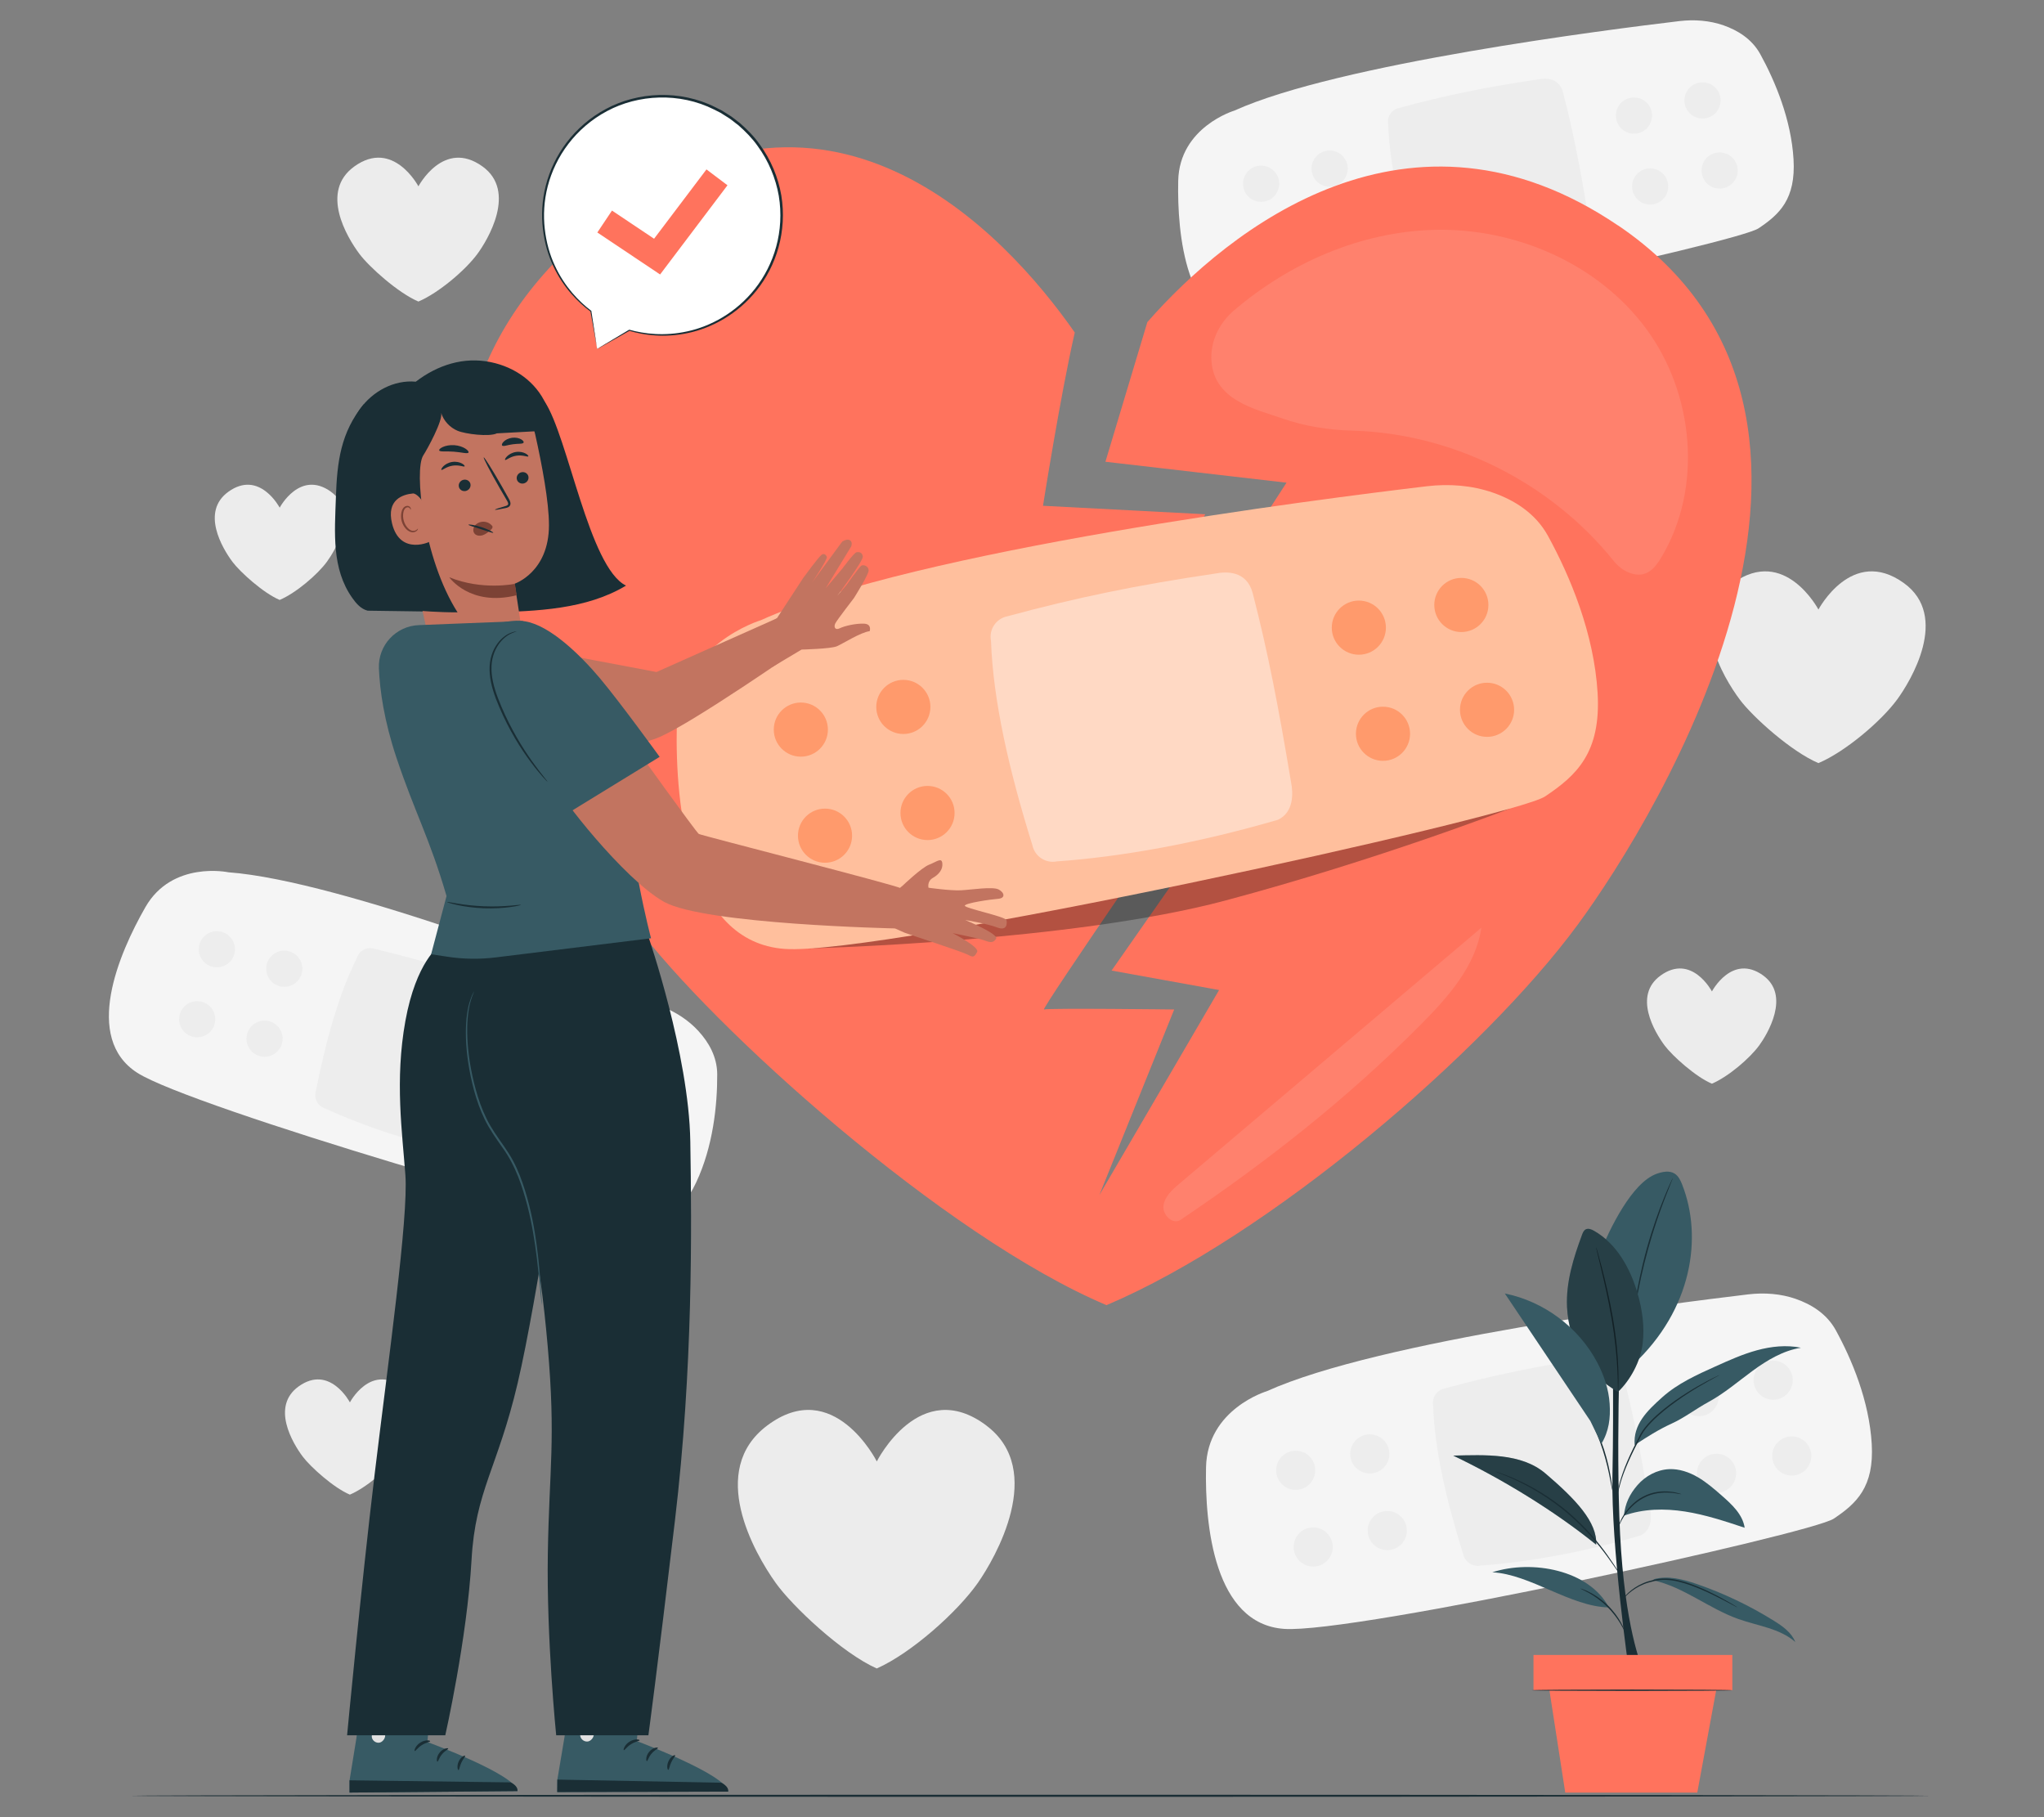 <?xml version="1.0" encoding="UTF-8"?>
<svg id="Layer_2" data-name="Layer 2" xmlns="http://www.w3.org/2000/svg" viewBox="0 0 540 480">
  <rect x="0" y="0" width="540" height="480" fill="#808080" stroke="none"/>
  <defs>
    <style>
      .cls-1, .cls-2, .cls-3, .cls-4, .cls-5, .cls-6, .cls-7, .cls-8, .cls-9, .cls-10, .cls-11, .cls-12, .cls-13, .cls-14, .cls-15, .cls-16 {
        stroke-width: 0px;
      }

      .cls-1, .cls-11 {
        fill: #fff;
      }

      .cls-1, .cls-12 {
        opacity: .4;
      }

      .cls-2 {
        fill: #ff735d;
      }

      .cls-3 {
        fill: #375a64;
      }

      .cls-4, .cls-12 {
        fill: #e1e1e1;
      }

      .cls-5 {
        fill: #ececec;
      }

      .cls-7, .cls-17 {
        opacity: .3;
      }

      .cls-8 {
        fill: #f5f5f5;
      }

      .cls-9 {
        fill: none;
      }

      .cls-10 {
        fill: #1a2e35;
      }

      .cls-18 {
        opacity: .1;
      }

      .cls-13 {
        fill: #c27460;
      }

      .cls-14 {
        fill: #7c4235;
      }

      .cls-15 {
        fill: #ff9a6c;
      }

      .cls-16 {
        fill: #ffbf9d;
      }
    </style>
  </defs>
  <g id="Layer_2-2" data-name="Layer 2">
    <g>
      <g>
        <g>
          <path class="cls-8" d="m455.36,6.7c-3.74-1.3-7.74-1.59-11.67-1.13-18.89,2.25-90.26,11.28-117.57,23.64,0,0-14.54,4.33-14.85,18.56-.31,14.23,2.02,38.23,19.03,39.47,17.01,1.24,128.68-23.2,134.25-26.91s9.9-7.73,9.28-18.25c-.62-10.52-4.84-20.59-8.77-27.75-2.26-4.12-6.13-6.38-9.71-7.63Z"/>
          <path class="cls-12" d="m417.39,64.45c-14.36,4.19-27.76,6.55-39.01,7.34-1.99.4-3.93-.88-4.34-2.88-4.11-13.17-6.93-25.45-7.3-36.05-.4-1.99.88-3.93,2.88-4.34,12.1-3.29,23.03-5.54,36.7-7.54,1.99-.4,5.57-.54,6.63,3.46,2.77,10.7,4.58,20.3,6.76,33.32.4,1.99.51,5.36-2.32,6.69Z"/>
          <circle class="cls-12" cx="431.68" cy="30.53" r="4.78"/>
          <circle class="cls-12" cx="449.78" cy="26.53" r="4.78"/>
          <circle class="cls-12" cx="435.95" cy="49.26" r="4.78"/>
          <circle class="cls-12" cx="454.31" cy="45.04" r="4.78"/>
          <circle class="cls-12" cx="333.17" cy="48.53" r="4.78"/>
          <circle class="cls-12" cx="351.27" cy="44.53" r="4.78"/>
          <circle class="cls-12" cx="337.44" cy="67.25" r="4.78"/>
          <circle class="cls-12" cx="355.53" cy="63.25" r="4.78"/>
        </g>
        <path class="cls-5" d="m127.46,43.96c-10.26-7.37-16.92,5.26-16.92,5.26,0,0-6.66-12.64-16.92-5.26-9.18,6.6-2,18.65,1.33,23.1,2.57,3.44,10.23,10.32,15.59,12.59,5.36-2.27,12.47-8.34,15.59-12.59,2.64-3.59,10.51-16.5,1.33-23.1Z"/>
        <path class="cls-5" d="m465.82,257.67c-8.21-5.91-13.55,4.21-13.55,4.21,0,0-5.33-10.12-13.55-4.21-7.35,5.29-1.6,14.93,1.06,18.5,2.06,2.75,8.19,8.27,12.48,10.08,4.3-1.82,9.99-6.68,12.48-10.08,2.11-2.88,8.41-13.21,1.06-18.5Z"/>
        <path class="cls-5" d="m502.96,154c-13.67-9.83-22.55,7.01-22.55,7.01,0,0-8.88-16.84-22.55-7.01-12.24,8.8-2.66,24.86,1.77,30.79,3.42,4.59,13.63,13.76,20.78,16.78,7.15-3.03,16.62-11.12,20.78-16.78,3.52-4.79,14.01-21.99,1.77-30.79Z"/>
        <path class="cls-5" d="m105.99,366.22c-8.21-5.91-13.55,4.21-13.55,4.21,0,0-5.33-10.12-13.55-4.21-7.35,5.29-1.6,14.93,1.06,18.5,2.06,2.75,8.19,8.27,12.48,10.08,4.3-1.82,9.99-6.68,12.48-10.08,2.11-2.88,8.41-13.21,1.06-18.5Z"/>
        <path class="cls-5" d="m87.44,129.89c-8.21-5.91-13.55,4.21-13.55,4.21,0,0-5.33-10.12-13.55-4.21-7.35,5.29-1.6,14.93,1.06,18.5,2.06,2.75,8.19,8.27,12.48,10.08,4.3-1.82,9.99-6.68,12.48-10.08,2.11-2.88,8.41-13.21,1.06-18.5Z"/>
        <path class="cls-5" d="m260.64,376.58c-17.58-13.25-29,9.45-29,9.45,0,0-11.42-22.71-29-9.45-15.74,11.86-3.43,33.51,2.27,41.51,4.4,6.18,17.53,18.55,26.72,22.63,9.19-4.08,21.37-14.99,26.72-22.63,4.52-6.46,18.01-29.65,2.27-41.51Z"/>
        <g>
          <path class="cls-8" d="m474.49,343.12c-4.04-1.41-8.37-1.72-12.62-1.22-20.44,2.43-97.64,12.21-127.19,25.58,0,0-15.73,4.68-16.06,20.08-.33,15.39,2.18,41.36,20.59,42.7,18.41,1.34,139.21-25.1,145.24-29.11,6.02-4.02,10.71-8.37,10.04-19.74-.67-11.38-5.24-22.28-9.49-30.03-2.44-4.46-6.64-6.9-10.51-8.25Z"/>
          <path class="cls-12" d="m433.42,405.59c-15.53,4.53-30.03,7.08-42.21,7.94-2.15.44-4.26-.96-4.69-3.11-4.45-14.24-7.5-27.53-7.9-39-.44-2.15.96-4.26,3.11-4.69,13.09-3.56,24.92-5.99,39.7-8.16,2.15-.44,6.02-.58,7.17,3.74,3,11.58,4.96,21.96,7.32,36.04.44,2.15.55,5.8-2.5,7.24Z"/>
          <circle class="cls-12" cx="448.88" cy="368.9" r="5.17"/>
          <path class="cls-12" d="m473.62,364.57c0,2.86-2.31,5.17-5.17,5.17s-5.17-2.31-5.17-5.17,2.31-5.17,5.17-5.17,5.17,2.31,5.17,5.17Z"/>
          <circle class="cls-12" cx="453.49" cy="389.16" r="5.17"/>
          <circle class="cls-12" cx="473.36" cy="384.59" r="5.17"/>
          <circle class="cls-12" cx="342.31" cy="388.37" r="5.17"/>
          <circle class="cls-12" cx="361.88" cy="384.04" r="5.17"/>
          <circle class="cls-12" cx="346.93" cy="408.63" r="5.17"/>
          <circle class="cls-12" cx="366.5" cy="404.29" r="5.17"/>
        </g>
        <g>
          <path class="cls-8" d="m184.61,272.44c-2.66-2.93-6.03-5.1-9.71-6.57-17.67-7.06-84.66-33.26-114.56-35.46,0,0-14.84-3.15-21.92,9.2-7.08,12.35-16.51,34.54-2.16,43.76,14.35,9.22,124.11,41.17,130.77,40.57s12.39-2.06,16.88-11.59c4.49-9.53,5.6-20.4,5.57-28.57-.01-4.7-2.33-8.54-4.88-11.34Z"/>
          <path class="cls-12" d="m123.65,305c-14.61-3.19-27.51-7.52-37.77-12.21-1.94-.6-3.03-2.66-2.43-4.6,2.69-13.53,6.08-25.66,10.83-35.15.6-1.94,2.66-3.03,4.6-2.43,12.2,2.9,22.88,6.15,35.84,10.93,1.94.6,5.14,2.19,4.17,6.21-2.69,10.72-5.68,20.02-9.99,32.5-.6,1.94-2.11,4.95-5.23,4.77Z"/>
          <path class="cls-12" d="m156.61,284.34c-1.26,2.32-4.16,3.17-6.48,1.91-2.32-1.26-3.17-4.16-1.91-6.48,1.26-2.32,4.16-3.17,6.48-1.91,2.32,1.26,3.17,4.16,1.91,6.48Z"/>
          <path class="cls-12" d="m174.42,289.48c-1.26,2.32-4.16,3.17-6.48,1.91-2.32-1.26-3.17-4.16-1.91-6.48,1.26-2.32,4.16-3.17,6.48-1.91,2.32,1.26,3.17,4.16,1.91,6.48Z"/>
          <path class="cls-12" d="m151.4,302.82c-1.26,2.32-4.16,3.17-6.48,1.91-2.32-1.26-3.17-4.16-1.91-6.48,1.26-2.32,4.16-3.17,6.48-1.91,2.32,1.26,3.17,4.16,1.91,6.48Z"/>
          <path class="cls-12" d="m169.55,307.9c-1.26,2.32-4.16,3.17-6.48,1.91-2.32-1.26-3.17-4.16-1.91-6.48,1.26-2.32,4.16-3.17,6.48-1.91,2.32,1.26,3.17,4.16,1.91,6.48Z"/>
          <path class="cls-12" d="m61.49,253.03c-1.26,2.32-4.16,3.17-6.48,1.91-2.32-1.26-3.17-4.16-1.91-6.48,1.26-2.32,4.16-3.17,6.48-1.91,2.32,1.26,3.17,4.16,1.91,6.48Z"/>
          <path class="cls-12" d="m79.3,258.17c-1.26,2.32-4.16,3.17-6.48,1.91-2.32-1.26-3.17-4.16-1.91-6.48,1.26-2.32,4.16-3.17,6.48-1.91,2.32,1.26,3.17,4.16,1.91,6.48Z"/>
          <path class="cls-12" d="m56.29,271.51c-1.26,2.32-4.16,3.17-6.48,1.91-2.32-1.26-3.17-4.16-1.91-6.48,1.26-2.32,4.16-3.17,6.48-1.91,2.32,1.26,3.17,4.16,1.91,6.48Z"/>
          <path class="cls-12" d="m74.09,276.65c-1.26,2.32-4.16,3.17-6.48,1.91-2.32-1.26-3.17-4.16-1.91-6.48,1.26-2.32,4.16-3.17,6.48-1.91,2.32,1.26,3.17,4.16,1.91,6.48Z"/>
        </g>
        <path class="cls-10" d="m510,474.35c0,.15-106.48.28-237.8.28s-237.82-.13-237.82-.28,106.46-.28,237.82-.28,237.8.13,237.8.28Z"/>
        <g>
          <g>
            <path class="cls-10" d="m430.33,441.17s-4.73-32.52-4.34-51.45c.39-18.92-.02-40.21-.02-40.21h2.18s-1.48,37.56.13,60.21c1.61,22.64,5.84,31.44,5.84,31.44h-3.79"/>
            <path class="cls-3" d="m444.42,312.92c-.44-1.11-.98-2.27-1.99-2.91-1.38-.88-3.2-.51-4.74.03-6.59,2.33-12.43,14.61-15.09,21.07l8.74,29.46c15.78-14.64,18.52-33.85,13.07-47.66Z"/>
            <path class="cls-10" d="m441.93,311.2s-.03.14-.13.38c-.11.28-.25.64-.43,1.07-.38.93-.92,2.28-1.56,3.95-1.29,3.35-2.93,8.02-4.39,13.29-1.46,5.27-2.47,10.13-3.09,13.66-.31,1.77-.55,3.2-.7,4.19-.08.46-.14.84-.19,1.14-.05.26-.08.4-.09.39-.01,0,0-.14.02-.4.03-.3.07-.68.12-1.15.11-1,.3-2.44.58-4.21.56-3.55,1.53-8.43,2.99-13.71,1.47-5.28,3.15-9.96,4.51-13.29.67-1.66,1.25-3,1.67-3.91.2-.43.36-.77.49-1.05.12-.24.18-.36.19-.36Z"/>
            <path class="cls-3" d="m427.47,367.64c-8.2-4.53-13.03-13.05-13.48-22.4-.31-6.54,1.69-12.95,3.97-19.09.2-.53.43-1.11.93-1.39.69-.39,1.55-.04,2.23.35,5.96,3.39,9.56,9.86,11.48,16.44,1.28,4.38,1.94,8.99,1.35,13.52-.59,4.52-3.18,9.44-6.49,12.58"/>
            <path class="cls-10" d="m427.47,367.64s-.02-.14-.03-.4c0-.3-.01-.67-.02-1.13,0-.98-.04-2.4-.12-4.15-.16-3.5-.62-8.33-1.52-13.61-.91-5.28-2.01-10-2.83-13.42-.4-1.67-.73-3.04-.97-4.04-.1-.45-.19-.81-.25-1.1-.05-.25-.08-.39-.06-.39.01,0,.06.13.13.37.08.29.19.65.32,1.09.27.94.64,2.32,1.08,4.02.88,3.4,2.02,8.13,2.93,13.42.91,5.29,1.33,10.15,1.42,13.66.05,1.76.05,3.18,0,4.16-.02.46-.03.83-.05,1.13-.01.26-.03.39-.04.39Z"/>
            <g class="cls-17">
              <path class="cls-6" d="m427.47,367.64c-8.2-4.53-13.03-13.05-13.48-22.4-.31-6.54,1.69-12.95,3.97-19.09.2-.53.43-1.11.93-1.39.69-.39,1.55-.04,2.23.35,5.96,3.39,9.56,9.86,11.48,16.44,1.28,4.38,1.94,8.99,1.35,13.52-.59,4.52-3.18,9.44-6.49,12.58"/>
            </g>
            <path class="cls-3" d="m436.72,417.41c8.07,1.77,14.71,7.46,22.49,10.23,5.15,1.83,10.97,2.48,15.08,6.08-.99-2.49-3.32-4.15-5.6-5.57-6.4-4-13.25-7.27-20.39-9.73-3.66-1.26-7.63-2.32-11.36-1.28"/>
            <path class="cls-3" d="m425.05,424.59c-10.1-.16-20.74-8.76-30.8-9.28,10.52-3.4,25.59-.62,30.8,9.28"/>
            <path class="cls-3" d="m429,400.36c5.13-1.85,10.76-1.94,16.15-1.1,5.39.84,10.59,2.57,15.77,4.29-.52-3.51-3.36-6.14-6.02-8.47-2.01-1.76-4.03-3.52-6.33-4.87-2.3-1.34-4.93-2.25-7.59-2.14-3.21.14-6.27,1.79-8.38,4.22-2.11,2.43-3.24,4.87-3.59,8.07"/>
            <path class="cls-3" d="m408.27,389.2c-6.36-5.43-15.99-4.9-24.35-4.71,12.85,6.14,26.7,14.57,37.77,23.53.34-5.91-5.38-11.97-13.41-18.82Z"/>
            <g class="cls-17">
              <path class="cls-6" d="m408.27,389.2c-6.36-5.43-15.99-4.9-24.35-4.71,12.85,6.14,26.7,14.57,37.77,23.53.34-5.91-5.38-11.97-13.41-18.82Z"/>
            </g>
            <path class="cls-3" d="m431.86,381.71c3.2-2.13,6.43-4.16,9.78-5.68,3.35-1.52,6.47-3.94,9.7-5.69,4.19-2.27,7.82-5.42,11.67-8.24,3.85-2.81,8.07-5.35,12.78-6.1-3.84-.79-7.85-.36-11.63.67-3.78,1.03-7.37,2.65-10.95,4.26-4.96,2.23-10.01,4.52-14.06,8.15-4.06,3.63-7.72,7.21-7.29,12.63"/>
            <path class="cls-10" d="m459.02,424.59s-.12-.04-.32-.14c-.24-.12-.53-.27-.88-.46-.76-.4-1.85-1-3.23-1.7-.68-.36-1.44-.73-2.25-1.12-.81-.4-1.69-.8-2.62-1.2-1.87-.8-3.95-1.63-6.22-2.17-2.26-.56-4.52-.68-6.48-.16-.99.24-1.92.47-2.75.82-.83.34-1.57.73-2.22,1.14-1.29.81-2.2,1.68-2.79,2.3-.59.63-.87,1.01-.9.99-.01,0,.05-.11.18-.3.13-.19.33-.46.61-.79.56-.66,1.45-1.56,2.75-2.42.65-.43,1.4-.84,2.24-1.2.84-.37,1.79-.62,2.78-.87,2-.55,4.35-.43,6.64.14,2.31.55,4.4,1.4,6.27,2.21.93.41,1.81.82,2.62,1.24.82.4,1.57.79,2.24,1.16,1.36.72,2.44,1.36,3.18,1.8.34.21.62.38.85.52.19.12.29.19.28.2Z"/>
            <path class="cls-10" d="m417.52,419.59s.23.04.63.19c.4.14.97.38,1.65.72,1.36.67,3.15,1.81,4.83,3.42,1.67,1.61,2.89,3.36,3.61,4.69.36.67.63,1.22.78,1.62.16.39.23.61.21.62-.06.03-.44-.83-1.21-2.11-.77-1.28-2-2.97-3.64-4.55-1.65-1.58-3.38-2.74-4.7-3.46-1.31-.72-2.18-1.07-2.16-1.13Z"/>
            <path class="cls-10" d="m395.17,388.7s.15.03.43.13c.31.11.71.25,1.21.43.54.2,1.18.43,1.91.71.75.28,1.55.69,2.47,1.09,3.64,1.65,8.48,4.43,13.15,8.38,2.31,2.01,4.39,4.05,6.13,6.04,1.74,2,3.21,3.88,4.35,5.52,1.15,1.63,2.03,2.99,2.63,3.94.28.44.51.8.69,1.08.16.25.23.38.22.39-.01,0-.11-.11-.28-.35-.18-.24-.43-.59-.75-1.05-.64-.92-1.54-2.26-2.72-3.87-1.17-1.62-2.65-3.47-4.39-5.44-1.75-1.97-3.83-3.99-6.12-5.99-4.65-3.92-9.43-6.72-13.03-8.42-.9-.42-1.7-.84-2.44-1.13-.72-.29-1.35-.55-1.88-.76-.49-.2-.88-.37-1.19-.49-.27-.12-.41-.18-.41-.2Z"/>
            <path class="cls-10" d="m444.16,394.68s-.29-.01-.81-.1c-.28-.05-.59-.11-.93-.17-.36-.07-.78-.07-1.24-.12-1.82-.13-4.46.02-6.94,1.37-1.25.63-2.3,1.49-3.16,2.34-.87.85-1.53,1.74-2.03,2.51-1.01,1.55-1.33,2.67-1.39,2.65-.02,0,.04-.29.21-.79.19-.49.47-1.2.97-2,.48-.81,1.13-1.73,2.01-2.61.87-.89,1.94-1.78,3.23-2.43,2.56-1.39,5.3-1.51,7.13-1.31.46.06.89.08,1.25.17.34.09.65.16.93.23.51.13.78.22.77.24Z"/>
            <path class="cls-10" d="m454.31,363.18s-.13.09-.38.24c-.29.16-.66.36-1.13.61-.98.53-2.39,1.31-4.1,2.32-1.71,1.02-3.71,2.28-5.85,3.81-2.13,1.53-4.42,3.31-6.53,5.47-1.04,1.09-2,2.22-2.67,3.46-.66,1.27-1.29,2.5-1.88,3.68-1.17,2.36-2.12,4.53-2.81,6.39-.69,1.86-1.11,3.42-1.37,4.5-.26,1.08-.35,1.69-.39,1.69-.01,0,0-.16.04-.45.04-.29.1-.72.21-1.27.21-1.1.6-2.67,1.26-4.56.66-1.89,1.59-4.08,2.75-6.45.58-1.19,1.2-2.42,1.86-3.69.7-1.29,1.67-2.44,2.73-3.55,2.14-2.19,4.45-3.97,6.6-5.49,2.16-1.52,4.19-2.76,5.92-3.76,1.74-.98,3.17-1.73,4.17-2.22.48-.23.86-.41,1.16-.55.27-.12.41-.18.41-.17Z"/>
            <path class="cls-10" d="m425.98,393.77s-.09-.3-.2-.85c-.12-.62-.27-1.4-.44-2.33-.38-1.97-.97-4.68-1.91-7.58-.93-2.91-2.06-5.44-2.89-7.27-.39-.86-.72-1.59-.98-2.16-.23-.51-.35-.8-.32-.81.02-.01.18.26.45.75.27.49.65,1.21,1.09,2.12.89,1.8,2.06,4.33,3,7.27.94,2.93,1.5,5.66,1.82,7.65.16.99.27,1.8.33,2.36.06.56.09.87.06.87Z"/>
            <path class="cls-3" d="m425.25,370.78c-.25-3.82-1.5-7.53-3.29-10.91-4.9-9.27-14.12-16.14-24.4-18.2,7.53,11.22,15.06,22.45,22.59,33.67l2.92,6.01c1.99-3.27,2.43-6.76,2.18-10.58Z"/>
          </g>
          <g>
            <rect class="cls-2" x="405.13" y="437.15" width="52.53" height="9.31"/>
            <polygon class="cls-2" points="409.05 444.61 413.52 473.5 448.4 473.5 453.74 444.61 409.05 444.61"/>
            <path class="cls-10" d="m457.63,446.47c0,.1-11.85.18-26.46.18s-26.47-.08-26.47-.18,11.85-.18,26.47-.18,26.46.08,26.46.18Z"/>
          </g>
        </g>
        <g>
          <path class="cls-2" d="m427.48,59.57c-55.04-37.3-102.87.98-124.36,25.51l-11.08,36.89,47.84,5.53-40,61.72,37.22,4.99-43.43,62.16,28.4,5.14-31.63,54.16,19.77-49.02s-33.21-.4-34.39,0c-1.19.4,41.26-61.09,41.26-61.09l-35.5-2.77,36.83-66.95-42.86-2.24s4.51-28.73,8.39-45.77c-18.46-26.46-65.9-77.62-126.8-28.27-73,59.15-15.97,149,10.6,184.58,20.53,27.48,81.72,82.48,124.58,100.61,42.86-18.13,99.64-66.65,124.58-100.61,21.09-28.72,85.4-133.89,10.6-184.58Z"/>
          <g>
            <path class="cls-7" d="m214.79,250.49s68.23-1.76,108.81-12.59c40.59-10.82,75.28-24.31,75.28-24.31l-185.62,37.14"/>
            <path class="cls-16" d="m394.42,130.13c-5.59-1.94-11.58-2.38-17.46-1.69-28.27,3.36-135.07,16.88-175.94,35.38,0,0-21.76,6.48-22.22,27.77-.46,21.29,3.02,57.21,28.48,59.06,25.46,1.85,192.57-34.72,200.9-40.27,8.33-5.56,14.81-11.57,13.89-27.31-.93-15.74-7.25-30.82-13.12-41.53-3.38-6.16-9.18-9.55-14.53-11.41Z"/>
            <path class="cls-1" d="m337.61,216.54c-21.49,6.27-41.54,9.8-58.38,10.99-2.98.6-5.89-1.32-6.49-4.3-6.15-19.7-10.37-38.08-10.93-53.94-.6-2.98,1.32-5.89,4.3-6.49,18.11-4.92,34.47-8.29,54.92-11.29,2.98-.6,8.33-.8,9.92,5.17,4.14,16.02,6.86,30.38,10.12,49.86.6,2.98.77,8.02-3.46,10.01Z"/>
            <circle class="cls-15" cx="358.99" cy="165.79" r="7.15"/>
            <path class="cls-15" d="m393.22,159.8c0,3.95-3.2,7.15-7.15,7.15s-7.15-3.2-7.15-7.15,3.2-7.15,7.15-7.15,7.15,3.2,7.15,7.15Z"/>
            <circle class="cls-15" cx="365.37" cy="193.82" r="7.15"/>
            <path class="cls-15" d="m400.01,187.49c0,3.95-3.2,7.15-7.15,7.15s-7.15-3.2-7.15-7.15,3.2-7.15,7.15-7.15,7.15,3.2,7.15,7.15Z"/>
            <circle class="cls-15" cx="211.57" cy="192.72" r="7.15"/>
            <circle class="cls-15" cx="238.65" cy="186.73" r="7.15"/>
            <circle class="cls-15" cx="217.96" cy="220.74" r="7.15"/>
            <circle class="cls-15" cx="245.04" cy="214.75" r="7.15"/>
          </g>
          <g class="cls-18">
            <path class="cls-11" d="m434.92,86.87c-12.69-17.23-34.55-26.68-55.94-26.16-19.42.48-38.2,8.67-53,21.31-3.88,3.32-6.28,8.2-5.93,13.3.71,10.5,11.73,12.77,18.66,15.19,6.01,2.1,12.32,3.08,18.68,3.25,26.48.74,52.25,13.7,68.83,34.3,1.12,1.4,2.53,2.58,4.2,3.22,4.46,1.72,6.77-1.19,8.45-3.99,11.02-18.34,8.74-43.2-3.95-60.43Z"/>
          </g>
          <g class="cls-18">
            <path class="cls-11" d="m311.48,312.75c-1.86,1.57-3.85,3.39-4.11,5.81-.26,2.42,2.51,5.03,4.52,3.66,23-15.51,43.88-31.89,63.44-51.56,7.23-7.27,14.54-15.47,16.03-25.61-26.63,22.57-53.25,45.13-79.88,67.7Z"/>
          </g>
        </g>
        <g>
          <g>
            <path class="cls-3" d="m170.33,437.99l-2.1,21.91s23.88,8.92,24.14,13.34l-45.15.12.03-3.3,1.89-11.27,2.79-21.9,18.4,1.1Z"/>
            <path class="cls-4" d="m154.63,456.51c-.89.24-1.52,1.25-1.31,2.15.21.9,1.22,1.54,2.12,1.32.9-.23,1.68-1.41,1.38-2.28-.31-.88-1.54-1.56-2.36-1.13"/>
            <path class="cls-10" d="m147.21,473.37l.03-3.3,43.31.83s2.06.9,1.82,2.35l-45.15.12Z"/>
            <path class="cls-10" d="m168.97,459.67c0,.23-1.14.32-2.25,1.05-1.13.69-1.71,1.67-1.91,1.58-.21-.04.13-1.39,1.49-2.24,1.35-.86,2.72-.59,2.67-.38Z"/>
            <path class="cls-10" d="m173.81,461.69c.05.22-.93.6-1.7,1.55-.8.93-.99,1.96-1.22,1.95-.21.04-.37-1.29.61-2.45.97-1.17,2.3-1.27,2.3-1.05Z"/>
            <path class="cls-10" d="m176.55,467.5c-.21.05-.52-1.08.07-2.31.57-1.24,1.64-1.72,1.73-1.54.13.19-.56.85-1.02,1.87-.49,1.01-.55,1.96-.78,1.98Z"/>
            <path class="cls-10" d="m170.57,454.4c-.09.21-1.13-.11-2.41-.02-1.28.06-2.27.48-2.39.29-.13-.16.84-1,2.34-1.07,1.5-.09,2.56.63,2.45.81Z"/>
          </g>
          <g>
            <path class="cls-3" d="m114.84,438.61l-1.93,21.54s23.52,8.62,23.8,12.96l-44.36.39v-3.24s1.8-11.09,1.8-11.09l2.61-21.53,18.09.97Z"/>
            <path class="cls-4" d="m99.53,456.89c-.88.24-1.48,1.23-1.27,2.12.21.89,1.21,1.51,2.09,1.28.88-.23,1.64-1.39,1.34-2.25-.3-.86-1.52-1.52-2.32-1.09"/>
            <path class="cls-10" d="m92.34,473.5v-3.24s42.56.55,42.56.55c0,0,2.02.87,1.8,2.3l-44.36.39Z"/>
            <path class="cls-10" d="m113.64,459.92c0,.22-1.11.33-2.2,1.04-1.11.69-1.67,1.65-1.87,1.56-.2-.04.12-1.37,1.45-2.21,1.32-.86,2.67-.6,2.62-.39Z"/>
            <path class="cls-10" d="m118.41,461.87c.05.21-.91.59-1.66,1.54-.78.92-.96,1.93-1.18,1.92-.21.04-.37-1.26.59-2.41.94-1.16,2.25-1.26,2.25-1.05Z"/>
            <path class="cls-10" d="m121.13,467.56c-.2.05-.51-1.06.05-2.27.56-1.22,1.6-1.7,1.69-1.52.13.18-.54.84-.99,1.84-.47.99-.53,1.93-.75,1.95Z"/>
            <path class="cls-10" d="m115.18,454.73c-.09.2-1.11-.1-2.36-.01-1.25.06-2.23.49-2.34.3-.13-.16.82-.98,2.3-1.07,1.48-.1,2.52.61,2.41.78Z"/>
          </g>
          <g>
            <path class="cls-10" d="m171.3,247.43s10.7,31,11.07,54.06c.37,23.06.74,59.73-4.06,100.18-4.8,40.45-7.01,56.7-7.01,56.7h-24.36s-2.58-25.33-2.21-48.01c.37-22.68,2.14-29.86-.04-54.81-2.18-24.95-5.63-39.94-9.25-47.5,0,0-10.05-11.95-10.79-28.35-.74-16.4,5.06-30.48,5.06-30.48l41.59-1.79Z"/>
            <path class="cls-10" d="m149.66,290.91c-.41,1.25-7.63,52.07-12.91,74.48-5.27,22.42-11.14,28.35-12.17,46.58-1.18,20.97-6.94,46.39-6.94,46.39h-25.94s3.65-38.77,7.29-69.07c3.65-30.3,8.92-67.66,8.11-78.87-.81-11.21-2.84-25.05,0-40.75,2.84-15.7,8.97-19.84,8.97-19.84l22-1,11.58,42.08Z"/>
            <path class="cls-3" d="m125.24,261.85s-.15.26-.4.79c-.28.51-.54,1.33-.88,2.39-.6,2.13-1,5.34-.86,9.29.13,3.95.78,8.63,2.13,13.68.69,2.52,1.58,5.13,2.83,7.69,1.24,2.57,2.97,4.99,4.69,7.44,3.53,4.86,5.27,10.39,6.59,15.38,1.28,5.03,1.97,9.66,2.46,13.56.48,3.9.77,7.07.98,9.26.11,1.06.19,1.9.25,2.52.06.58.11.88.12.88.02,0,.01-.31-.02-.88-.04-.63-.09-1.47-.15-2.53-.15-2.2-.38-5.37-.81-9.29-.44-3.91-1.09-8.57-2.36-13.64-.63-2.53-1.43-5.16-2.45-7.81-.52-1.32-1.12-2.65-1.81-3.95-.7-1.3-1.5-2.56-2.36-3.8-1.73-2.46-3.43-4.83-4.66-7.36-1.24-2.52-2.13-5.1-2.82-7.59-1.37-5-2.06-9.65-2.23-13.56-.19-3.92.15-7.1.68-9.22.3-1.05.53-1.87.78-2.4.21-.54.32-.82.3-.83Z"/>
          </g>
          <g>
            <path class="cls-10" d="m143.92,106.12l-47.83.68c-6.09,7.38-7.04,15.24-7.35,24.55-.31,9.3-1.17,18.85,4.34,26.61,1.02,1.44,2.27,2.91,4.06,3.35l32.24.45c12.42-.29,25.56-.78,36-7.07-9.77-4.82-15.3-39.36-21.47-48.57Z"/>
            <path class="cls-10" d="m147.91,125.86c-.28-6.51-.95-13.16-3.67-19.09-2.71-5.93-8.19-9.79-14.58-11.11-7.15-1.48-14.02.73-19.82,5.16-5.76-.53-11.39,2.53-14.75,7.24-5.94,8.38-4.41,25.04,1.52,33.44,2.24,3.71,11.38,12.58,15.39,14.22,6.18,2.52,11.96-2.54,18.51-3.79,6.55-1.25,12.76-5.33,15.52-11.41,2.06-4.53,2.1-9.69,1.89-14.67Z"/>
            <path class="cls-13" d="m101.57,115.48l-.7-3.9,22.8-8.18c7.13-1.91,16.11,4.12,17.72,11.32,1.79,8,3.65,17.84,3.64,24.02-.01,12.43-9.06,15.44-9.06,15.44l1.85,12.05-24.22,4.14-12.03-54.88Z"/>
            <path class="cls-10" d="m139.6,125.89c.16.82-.4,1.62-1.25,1.81-.85.18-1.67-.33-1.82-1.15-.16-.82.4-1.63,1.25-1.81.85-.18,1.67.33,1.83,1.15Z"/>
            <path class="cls-10" d="m139.57,120.55c-.16.23-1.48-.45-3.15-.18-1.67.24-2.77,1.3-2.98,1.12-.1-.08.04-.47.51-.95.47-.47,1.3-.99,2.35-1.15,1.04-.16,1.98.09,2.55.4.58.31.81.65.73.76Z"/>
            <path class="cls-10" d="m124.29,127.88c.16.82-.4,1.62-1.25,1.81-.85.18-1.67-.33-1.82-1.15-.16-.82.4-1.63,1.25-1.81.85-.18,1.67.33,1.83,1.15Z"/>
            <path class="cls-10" d="m122.74,123.18c-.16.23-1.48-.45-3.15-.18-1.67.24-2.77,1.3-2.98,1.12-.1-.08.03-.47.51-.95.47-.47,1.3-.99,2.35-1.15,1.04-.16,1.98.09,2.55.4.58.31.81.65.73.76Z"/>
            <path class="cls-10" d="m130.77,134.63c-.02-.09.99-.44,2.64-.92.42-.11.81-.26.84-.56.05-.32-.2-.76-.49-1.22-.56-.97-1.16-1.99-1.78-3.05-2.49-4.36-4.36-7.96-4.18-8.06.18-.1,2.33,3.35,4.82,7.71.6,1.08,1.18,2.1,1.73,3.08.24.46.6.97.49,1.64-.06.34-.34.62-.6.74-.26.13-.5.17-.71.22-1.68.36-2.73.53-2.75.44Z"/>
            <path class="cls-14" d="m136.03,154.21s-8.49,1.85-17.34-1.73c0,0,5.44,7.84,17.81,4.75l-.47-3.02Z"/>
            <path class="cls-10" d="m123.76,119.54c-.25.42-1.87-.1-3.87-.23-2-.17-3.68.12-3.86-.34-.08-.22.27-.59.99-.91.71-.32,1.8-.55,3-.47,1.2.09,2.24.47,2.9.89.66.42.96.84.85,1.05Z"/>
            <path class="cls-10" d="m138.33,116.91c-.23.43-1.45.23-2.83.44-1.39.16-2.51.68-2.85.33-.15-.17-.03-.58.42-1.03.44-.44,1.24-.88,2.2-1.01.96-.13,1.84.08,2.38.39.55.31.78.67.68.88Z"/>
            <path class="cls-14" d="m129.95,138.83c-.63-.76-1.7-1.15-2.73-.99-.72.11-1.43.49-1.84,1.1-.41.61-.46,1.44-.04,1.98.48.61,1.42.71,2.2.45.78-.26,1.44-.81,2.06-1.36.17-.15.35-.31.45-.51.1-.2.11-.46-.03-.62"/>
            <path class="cls-10" d="m102.57,103.04c.73-1.17,7.99-1.29,9.33-1.66,0,0,6.15-5.81,14.61-5.25,17.34,1.14,15.43,17.76,15.43,17.76l-10.68.58c-2,.97-8.32.18-10.37-.68-2.05-.86-3.68-2.63-4.34-4.72.51,1.96-3.62,9.52-4.73,11.23-2.46,3.77-.03,27.22,9.06,41.45-5.33,0-9.87-.41-9.87-.41-7.26-13.34-16.92-46.16-15.81-50.51.33-1.3,6.65-6.66,7.36-7.81Z"/>
            <path class="cls-10" d="m130.32,140.72c-.07.15-1.52-.38-3.32-.96-1.8-.58-3.28-1.01-3.25-1.16.03-.15,1.59.04,3.42.63,1.83.59,3.21,1.35,3.14,1.49Z"/>
            <path class="cls-13" d="m111.95,133.17c-.24-.95-1.9-2.91-2.87-2.82-2.6.24-7.06,1.58-5.5,7.94,2.13,8.7,10.43,4.77,10.38,4.51-.04-.2-1.17-6.36-2.01-9.63Z"/>
            <path class="cls-14" d="m110.38,139.64s-.12.13-.32.3c-.2.16-.58.33-1.04.28-.92-.1-1.97-1.27-2.36-2.71-.2-.72-.22-1.46-.1-2.1.1-.65.38-1.15.79-1.33.4-.2.76-.02.92.18.16.2.15.37.2.37.03.01.14-.18,0-.49-.07-.15-.21-.32-.44-.43-.23-.11-.53-.12-.82-.01-.61.19-1.02.9-1.15,1.6-.16.71-.16,1.54.06,2.35.45,1.6,1.64,2.91,2.88,2.96.6,0,1.03-.28,1.23-.53.2-.26.2-.45.17-.46Z"/>
          </g>
          <g>
            <path class="cls-3" d="m110.67,165.12l27.39-1.08s25.81,13.06,26.72,36.3c.94,24.16,7.22,47.5,7.22,47.5l-40.99,5.05c-4.27.53-8.59.47-12.84-.18l-4.27-.65,4.07-15.38c-4.46-15.29-8.46-22.25-13.23-36.53-3.27-9.8-4.39-17.77-4.64-23.59-.26-6.09,4.48-11.21,10.57-11.44Z"/>
            <path class="cls-10" d="m118.09,238.26c-.02.06,1.03.42,2.78.8,1.75.38,4.2.75,6.94.86,2.74.1,5.21-.08,6.99-.32,1.77-.24,2.85-.52,2.84-.58-.01-.08-1.11.06-2.88.21-1.77.15-4.22.27-6.92.16-2.7-.11-5.14-.41-6.89-.7-1.75-.28-2.83-.51-2.85-.43Z"/>
          </g>
          <g>
            <path class="cls-13" d="m205.19,163.35l-31.75,14.16-30.27-5.72,11.42,24.34s10.72,2.42,19.69-1.46c8.96-3.89,36.81-23.25,36.81-23.25l-5.89-8.07Z"/>
            <path class="cls-13" d="m211.76,171.58s7.74-.18,9.33-.87c1.59-.69,6.3-3.7,8.67-3.99,0,0,.65-1.87-1.46-1.98-2.11-.11-5.13.57-6.43,1.21-1.3.64-1.66-.39-1.17-1.33.5-.94,4.91-6.66,4.91-6.66,0,0,3.95-6.25,3.88-7.33-.07-1.08-1.25-1.53-1.91-1.24-.47.21-4,5.19-4,5.19l-2.39,2.8s6.93-9.24,6.76-10.39c-.17-1.14-1.03-1.24-1.69-1.1-.66.14-3.68,4.25-3.68,4.25l-4.44,5.25,6.72-11.03s.5-1.12-.3-1.65c-.81-.52-2.07.37-2.07.37l-7.93,10.77s4.13-6.15,3.89-6.74c-.31-.78-.92-.94-1.4-.56-.97.77-4.89,6.18-4.89,6.18l-6.93,10.61-8.53,4.86,7.25,8.04,7.84-4.67Z"/>
          </g>
          <g>
            <path class="cls-13" d="m166.91,196.13s17.05,23.78,17.72,24.16,52.77,13.69,53.22,14.3c.45.62-1.41,10.65-1.41,10.65,0,0-50.24-1.06-60.97-7-10.73-5.94-28.62-29.18-27.73-29.63.89-.45,19.17-12.48,19.17-12.48Z"/>
            <path class="cls-13" d="m248.95,228.01c.19,1.59-.87,2.95-2.48,3.87-1.61.91-1.17,2.61-1.17,2.61,0,0,5.79.82,8.55.68,2.76-.14,8.43-1.06,10-.21,1.57.85,1.82,2.31-.2,2.46-2.02.15-8.6,1.12-8.76,1.8-.15.68,10.87,2.89,11.03,3.87.17.97.07,2.88-2.49,1.89-2.56-.99-8.43-1.96-8.43-1.96,0,0,9,3.71,8.14,4.98-.86,1.27-1.74.87-3.3.33-1.56-.54-8.18-1.85-8.18-1.85,0,0,7.22,3.67,6.48,4.99-.74,1.32-.98,1.52-2.42.72-1.45-.79-16.26-5.6-16.76-5.83-.5-.22-5.27-2.35-5.27-2.35l2.75-8.37,2.11-1.77s4.93-4.71,6.92-5.47c1.99-.76,3.29-1.99,3.48-.4Z"/>
            <path class="cls-3" d="m158.58,179.26c-5.32-6.33-13.27-14.01-19.75-15.12-6.48-1.11-15.08,3.58-15.08,3.58l10.35,25.52,15.77,21.65,24.4-14.97s-10.37-14.32-15.69-20.65Z"/>
            <path class="cls-10" d="m144.68,206.53s-.14-.1-.36-.32c-.22-.23-.54-.56-.93-1.01-.79-.89-1.9-2.22-3.18-3.93-2.56-3.41-5.74-8.43-8.28-14.44-1.29-2.99-2.31-5.98-2.54-8.84-.12-1.42-.04-2.8.24-4.05.29-1.24.76-2.35,1.33-3.27,1.14-1.86,2.63-2.94,3.73-3.41.55-.25,1.01-.37,1.32-.43.31-.05.48-.07.48-.05.01.06-.65.15-1.7.68-1.04.52-2.43,1.61-3.48,3.42-.53.9-.96,1.98-1.22,3.17-.25,1.2-.31,2.53-.18,3.9.25,2.77,1.27,5.7,2.54,8.67,2.52,5.96,5.63,10.98,8.09,14.43,1.23,1.73,2.29,3.09,3.03,4.02.74.93,1.15,1.45,1.12,1.47Z"/>
          </g>
        </g>
        <g>
          <g>
            <path class="cls-11" d="m157.75,92.17l8.49-4.94c6.05,1.75,12.71,1.71,19.2-.56,14.64-5.12,23.48-20.51,20.5-35.73-3.74-19.12-23.53-30.31-41.84-23.64-14.68,5.34-23.29,21.03-19.97,36.29,1.7,7.8,6.11,14.23,11.97,18.6h-.02s1.67,9.98,1.67,9.98Z"/>
            <path class="cls-10" d="m157.75,92.17s-.03-.24-.09-.68c-.07-.47-.17-1.11-.29-1.93-.26-1.71-.65-4.19-1.14-7.39l-.2.16h.02c.07.04.16,0,.19-.07.03-.06,0-.13-.05-.17-3.2-2.43-7.02-6.29-9.63-11.98-1.32-2.82-2.24-6.1-2.64-9.66-.4-3.55-.21-7.4.79-11.27,1-3.86,2.81-7.72,5.45-11.17,2.63-3.45,6.11-6.49,10.22-8.67,8.18-4.39,19.11-5.02,28.29-.4l1.71.87,1.62,1.02c1.11.63,2.04,1.51,3.06,2.24,1.89,1.67,3.66,3.45,5.08,5.47,2.91,3.98,4.79,8.55,5.6,13.16.77,4.62.47,9.25-.68,13.45-1.15,4.21-3.14,8.01-5.62,11.15-4.99,6.32-11.75,9.91-17.82,11.22-6.12,1.36-11.49.66-15.34-.42-.04,0-.07.01-.11.02-2.7,1.61-4.78,2.86-6.22,3.72-.69.42-1.23.74-1.62.98-.37.22-.56.36-.56.36,0,.01.17-.08.54-.28.39-.22.93-.52,1.62-.91,1.48-.84,3.63-2.05,6.4-3.62h-.11c3.87,1.16,9.3,1.93,15.52.6,6.16-1.28,13.07-4.89,18.18-11.3,2.54-3.19,4.58-7.05,5.76-11.34,1.19-4.29,1.51-9.01.73-13.73-.81-4.71-2.73-9.38-5.7-13.45-1.45-2.07-3.25-3.89-5.18-5.59-1.04-.76-1.99-1.65-3.13-2.3l-1.65-1.04-1.75-.89c-9.39-4.72-20.56-4.06-28.9.44-4.2,2.24-7.73,5.34-10.41,8.87-2.69,3.53-4.51,7.47-5.51,11.41-1.01,3.94-1.18,7.86-.75,11.47.42,3.61,1.38,6.93,2.75,9.79,2.7,5.75,6.6,9.61,9.87,12.02l.14-.25h-.02c-.07-.04-.16,0-.19.07-.01.03-.01.06,0,.08.58,3.24,1.03,5.74,1.34,7.46.15.8.26,1.43.35,1.88.08.42.12.62.13.61Z"/>
          </g>
          <polygon class="cls-2" points="174.39 72.5 157.81 61.41 161.68 55.62 172.8 63.06 186.64 44.75 192.19 48.94 174.39 72.5"/>
        </g>
      </g>
      <rect class="cls-9" width="540" height="480"/>
    </g>
  </g>
</svg>